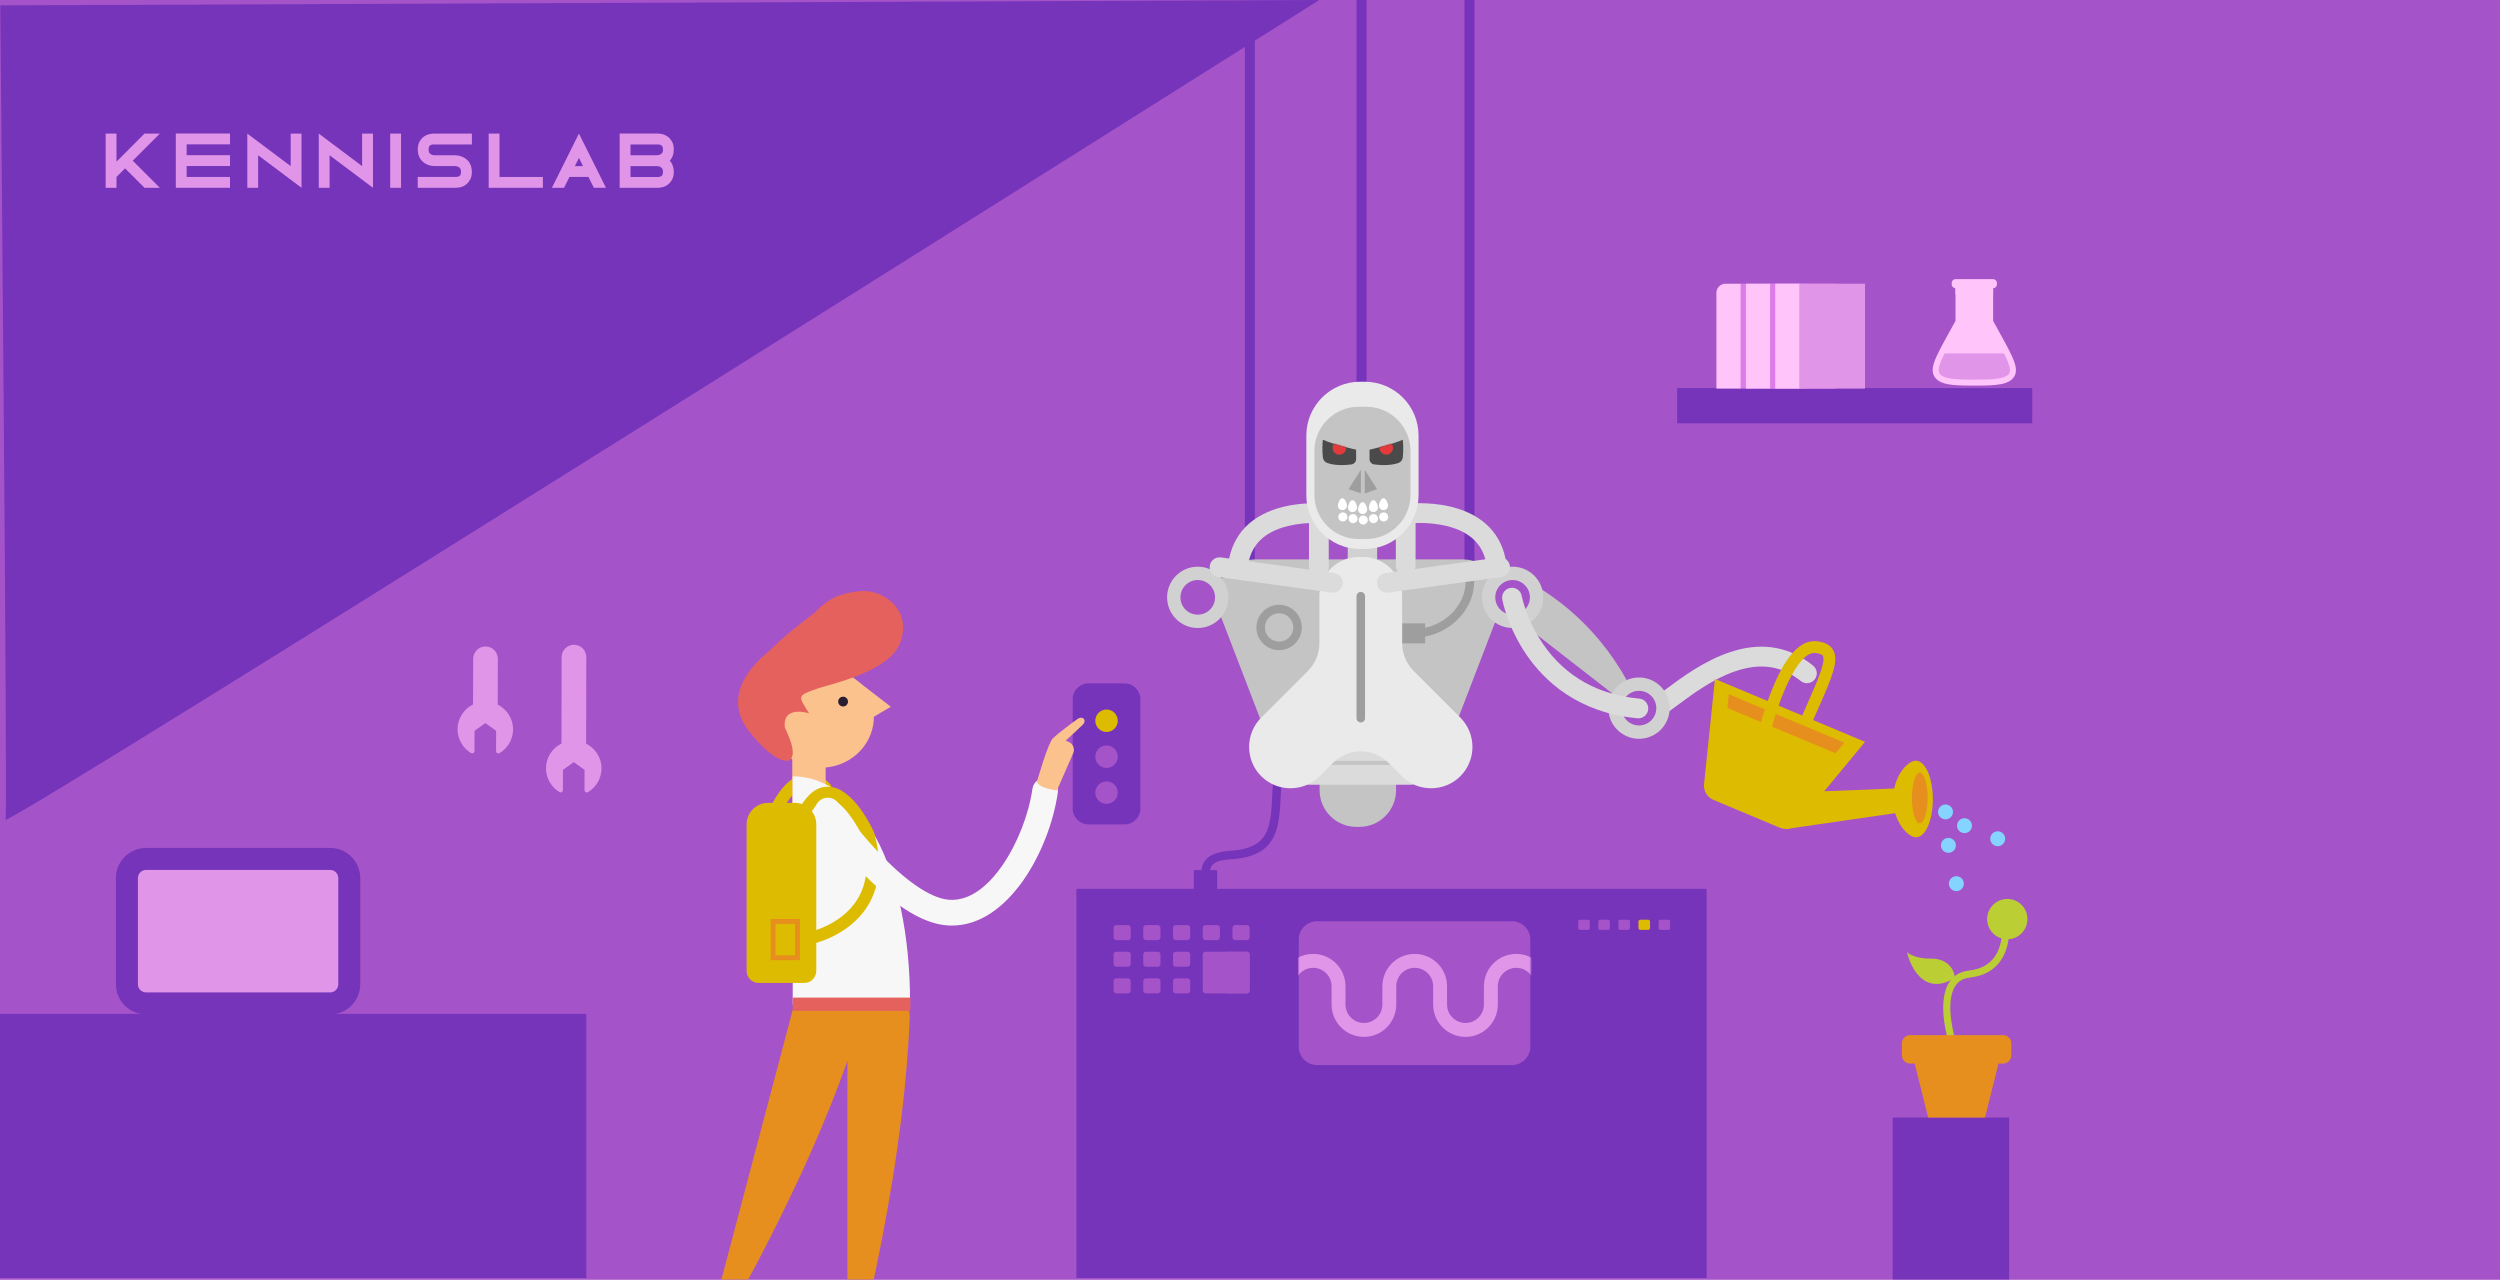 <svg width="1760" height="901" viewBox="0 0 1760 901" fill="none" xmlns="http://www.w3.org/2000/svg">
<rect width="1760" height="901" fill="#A553C9"/>
<path d="M928.79 0C928.79 0 2.45 584.41 3.93 576.99C5.41 569.57 0.21 3.78 0.21 3.78L928.79 0Z" fill="#7534BA"/>
<path d="M112.53 132.21H101.72L88.05 118.54L82.01 124.58V132.21H74.38V94.05H82.01V113.82L101.73 94.05H112.54L93.46 113.13L112.54 132.21H112.53Z" fill="#E095E8"/>
<path d="M131.39 101.62V109.25H161.92V116.88H131.39V124.57H161.92V132.2H123.76V93.99H161.92V101.62H131.39Z" fill="#E095E8"/>
<path d="M174.11 94.05L204.64 116.95V94.05H212.27V132.21L181.74 109.31V132.21H174.11V94.05Z" fill="#E095E8"/>
<path d="M224.41 94.05L254.94 116.95V94.05H262.57V132.21L232.04 109.31V132.21H224.41V94.05Z" fill="#E095E8"/>
<path d="M274.71 132.21V94.05H282.34V132.21H274.71Z" fill="#E095E8"/>
<path d="M304.12 101.81C303.52 101.9 302.99 102.15 302.53 102.58C302 103.11 301.74 104.01 301.74 105.28C301.74 106.41 301.93 107.21 302.3 107.66C302.67 108.12 303.09 108.47 303.55 108.72C304.04 109 304.53 109.17 305.01 109.22C305.49 109.27 305.74 109.3 305.78 109.3H320.57C320.82 109.3 321.48 109.37 322.56 109.51C323.64 109.65 324.85 110.06 326.19 110.73C328.13 111.68 329.62 113.04 330.64 114.81C331.66 116.58 332.18 118.63 332.18 120.96C332.18 123.12 331.83 124.85 331.12 126.15C330.41 127.46 329.69 128.46 328.95 129.17C328.24 129.88 327.49 130.43 326.7 130.84C325.91 131.25 325.14 131.55 324.39 131.74C323.65 131.93 322.99 132.06 322.4 132.11C321.82 132.16 321.37 132.19 321.05 132.19H294.07V124.56H321.05C321.19 124.56 321.56 124.52 322.16 124.43C322.76 124.34 323.29 124.09 323.75 123.66C324.28 123.13 324.54 122.23 324.54 120.96C324.54 119.87 324.36 119.09 324.01 118.63C323.66 118.17 323.29 117.84 322.9 117.62C322.37 117.34 321.86 117.15 321.36 117.06C320.86 116.97 320.58 116.93 320.51 116.93H320.56H305.72C305.47 116.93 304.81 116.86 303.73 116.72C302.65 116.58 301.44 116.19 300.1 115.55C298.16 114.56 296.67 113.18 295.65 111.42C294.62 109.65 294.11 107.6 294.11 105.27C294.11 103.11 294.46 101.38 295.17 100.08C295.88 98.77 296.6 97.77 297.34 97.06C298.12 96.32 298.93 95.74 299.78 95.34C300.63 94.93 301.44 94.63 302.22 94.44C303 94.25 303.68 94.13 304.26 94.1C304.84 94.07 305.24 94.05 305.45 94.05H332.22V101.68H305.24C305.1 101.68 304.73 101.72 304.13 101.81H304.12Z" fill="#E095E8"/>
<path d="M344.03 132.21V94.05H351.66V124.58H382.19V132.21H344.03Z" fill="#E095E8"/>
<path d="M407.58 94.05L426.61 132.21H418.08L414.26 124.58H400.9L397.08 132.21H388.55L407.58 94.05ZM404.72 116.95H410.44L407.58 111.17L404.72 116.95Z" fill="#E095E8"/>
<path d="M474.35 105.28C474.35 108.46 473.41 111.07 471.54 113.12C473.41 115.17 474.35 117.78 474.35 120.96C474.35 123.12 474 124.85 473.29 126.15C472.58 127.46 471.86 128.46 471.12 129.17C470.41 129.88 469.66 130.43 468.87 130.84C468.08 131.25 467.31 131.55 466.56 131.74C465.82 131.93 465.16 132.06 464.57 132.11C463.99 132.16 463.54 132.19 463.22 132.19H436.24V94.03H463C463.21 94.03 463.61 94.05 464.19 94.08C464.77 94.12 465.45 94.23 466.23 94.42C467.01 94.61 467.82 94.92 468.67 95.32C469.52 95.73 470.33 96.3 471.11 97.04C471.85 97.75 472.58 98.75 473.28 100.06C473.99 101.37 474.34 103.1 474.34 105.25L474.35 105.28ZM443.88 101.68V109.31H462.7C462.77 109.31 463.05 109.27 463.55 109.18C464.04 109.09 464.56 108.91 465.09 108.62C465.48 108.41 465.85 108.07 466.2 107.61C466.55 107.15 466.73 106.37 466.73 105.28C466.73 104.01 466.45 103.11 465.88 102.58C465.63 102.37 465.37 102.2 465.09 102.08C464.81 101.96 464.52 101.86 464.24 101.79C463.92 101.72 463.6 101.68 463.29 101.68H443.89H443.88ZM465.93 123.68C466.46 123.15 466.72 122.25 466.72 120.98C466.72 119.85 466.53 119.06 466.16 118.6C465.79 118.14 465.37 117.79 464.91 117.54C464.38 117.26 463.88 117.09 463.43 117.04C462.98 116.99 462.72 116.96 462.69 116.96H443.87V124.59H463.21C463.35 124.59 463.72 124.55 464.32 124.46C464.92 124.37 465.45 124.12 465.91 123.69L465.93 123.68Z" fill="#E095E8"/>
<path d="M1430.7 273.21H1180.73V298.02H1430.7V273.21Z" fill="#7534BA"/>
<path d="M1214.77 199.73H1225.58V273.57H1208.36V206.14C1208.36 202.6 1211.23 199.73 1214.77 199.73Z" fill="#FFC4F9"/>
<path d="M1271.61 199.73H1225.51V273.57H1271.61V199.73Z" fill="#DD7BE8"/>
<path d="M1246.34 199.73H1229.12V273.57H1246.34V199.73Z" fill="#FFC4F9"/>
<path d="M1292.37 199.73H1246.27V273.57H1292.37V199.73Z" fill="#DD7BE8"/>
<path d="M1266.95 199.73H1249.73V273.57H1266.95V199.73Z" fill="#FFC4F9"/>
<path d="M1312.98 199.73H1266.88V273.57H1312.98V199.73Z" fill="#E095E8"/>
<path d="M1403.16 225.89C1403.16 225.83 1403.16 225.77 1403.16 225.71V201.97H1376.67V225.71C1376.67 225.77 1376.67 225.83 1376.67 225.89C1364.44 248.37 1357.76 258.28 1361.74 264.97C1364.67 269.92 1371.44 271.12 1381.95 271.39C1384.33 271.45 1386.91 271.47 1389.69 271.47H1390.14C1405.13 271.47 1414.49 271.04 1418.08 264.97C1422.05 258.28 1415.39 248.37 1403.15 225.89H1403.16Z" fill="#FFC4F9"/>
<path d="M1403.16 202.89H1376.67C1375.2 202.89 1374 201.69 1374 200.21V199.2C1374 197.72 1375.19 196.53 1376.67 196.53H1403.16C1404.63 196.53 1405.83 197.72 1405.83 199.2V200.21C1405.83 201.69 1404.63 202.89 1403.16 202.89Z" fill="#FFC4F9"/>
<path d="M1365.38 262.83C1367.82 266.94 1377 267.26 1389.7 267.26H1390.15C1402.85 267.26 1412.02 266.94 1414.47 262.83C1415.93 260.37 1414.34 255.79 1410.83 248.85H1369.02C1365.51 255.79 1363.93 260.38 1365.39 262.84L1365.38 262.83Z" fill="#E095E8"/>
<path d="M1403.16 202.89H1376.67V207.23H1403.16V202.89Z" fill="#FFC4F9"/>
<path d="M331.57 530.14C332.65 530.79 334.03 530.01 334.03 528.74L334.07 514.47L341.68 509.06L349.27 514.51L349.23 528.78C349.23 530.05 350.61 530.83 351.7 530.18C357.38 526.77 361.19 520.56 361.21 513.46C361.23 505.85 356.78 499.28 350.39 496.04L350.49 463.81C350.5 459.01 346.62 455.12 341.83 455.1C337.04 455.08 333.14 458.97 333.12 463.76L333.02 495.95C326.6 499.14 322.14 505.69 322.12 513.35C322.1 520.46 325.89 526.7 331.56 530.13L331.57 530.14Z" fill="#E095E8"/>
<path d="M393.83 557.62C394.91 558.27 396.29 557.49 396.29 556.22L396.33 541.95L403.94 536.54L411.53 541.99L411.49 556.26C411.49 557.53 412.87 558.31 413.96 557.66C419.64 554.25 423.45 548.04 423.47 540.94C423.49 533.33 419.04 526.76 412.65 523.52L412.75 462.63C412.76 457.83 408.88 453.94 404.09 453.92C399.3 453.9 395.4 457.79 395.38 462.58L395.28 523.44C388.86 526.63 384.4 533.18 384.38 540.84C384.36 547.95 388.15 554.19 393.82 557.62H393.83Z" fill="#E095E8"/>
<path d="M412.78 713.76H0V899.74H412.78V713.76Z" fill="#7534BA"/>
<path d="M232.411 604.689H102.811C95.377 604.689 89.351 610.716 89.351 618.149V692.929C89.351 700.363 95.377 706.389 102.811 706.389H232.411C239.844 706.389 245.871 700.363 245.871 692.929V618.149C245.871 610.716 239.844 604.689 232.411 604.689Z" fill="#E095E8"/>
<path d="M232.42 714.13H102.82C91.13 714.13 81.62 704.62 81.62 692.93V618.15C81.62 606.46 91.13 596.95 102.82 596.95H232.42C244.11 596.95 253.62 606.46 253.62 618.15V692.93C253.62 704.62 244.11 714.13 232.42 714.13ZM102.82 612.42C99.66 612.42 97.09 614.99 97.09 618.15V692.93C97.09 696.09 99.66 698.66 102.82 698.66H232.42C235.58 698.66 238.15 696.09 238.15 692.93V618.15C238.15 614.99 235.58 612.42 232.42 612.42H102.82Z" fill="#7534BA"/>
<path d="M1201.44 625.74H757.8V899.74H1201.44V625.74Z" fill="#7534BA"/>
<path d="M835.931 661.831C837.021 661.831 837.901 660.94 837.901 659.86V653.18C837.901 652.11 837.011 651.25 835.931 651.25H827.771C826.681 651.25 825.811 652.11 825.811 653.18V659.86C825.811 660.95 826.681 661.831 827.771 661.831H835.931Z" fill="#A553C9"/>
<path d="M794.08 661.831C795.16 661.831 796.05 660.94 796.05 659.86V653.18C796.05 652.11 795.16 651.25 794.08 651.25H785.92C784.83 651.25 783.95 652.11 783.95 653.18V659.86C783.95 660.95 784.83 661.831 785.92 661.831H794.08Z" fill="#A553C9"/>
<path d="M815 661.831C816.09 661.831 816.98 660.94 816.98 659.86V653.18C816.98 652.11 816.09 651.25 815 651.25H806.84C805.75 651.25 804.87 652.11 804.87 653.18V659.86C804.87 660.95 805.75 661.831 806.84 661.831H815Z" fill="#A553C9"/>
<path d="M877.78 661.831C878.87 661.831 879.75 660.94 879.75 659.86V653.18C879.75 652.11 878.86 651.25 877.78 651.25H869.62C868.53 651.25 867.65 652.11 867.65 653.18V659.86C867.65 660.95 868.53 661.831 869.62 661.831H877.78Z" fill="#A553C9"/>
<path d="M856.85 661.831C857.94 661.831 858.82 660.94 858.82 659.86V653.18C858.82 652.11 857.93 651.25 856.85 651.25H848.69C847.6 651.25 846.72 652.11 846.72 653.18V659.86C846.72 660.95 847.6 661.831 848.69 661.831H856.85Z" fill="#A553C9"/>
<path d="M835.931 680.591C837.021 680.591 837.901 679.701 837.901 678.621V671.941C837.901 670.871 837.011 670.011 835.931 670.011H827.771C826.681 670.011 825.811 670.871 825.811 671.941V678.621C825.811 679.711 826.681 680.591 827.771 680.591H835.931Z" fill="#A553C9"/>
<path d="M794.08 680.591C795.16 680.591 796.05 679.701 796.05 678.621V671.941C796.05 670.871 795.16 670.011 794.08 670.011H785.92C784.83 670.011 783.95 670.871 783.95 671.941V678.621C783.95 679.711 784.83 680.591 785.92 680.591H794.08Z" fill="#A553C9"/>
<path d="M815 680.591C816.09 680.591 816.98 679.701 816.98 678.621V671.941C816.98 670.871 816.09 670.011 815 670.011H806.84C805.75 670.011 804.87 670.871 804.87 671.941V678.621C804.87 679.711 805.75 680.591 806.84 680.591H815Z" fill="#A553C9"/>
<path d="M835.931 699.341C837.021 699.341 837.901 698.461 837.901 697.371V690.691C837.901 689.611 837.011 688.761 835.931 688.761H827.771C826.681 688.761 825.811 689.621 825.811 690.691V697.371C825.811 698.461 826.681 699.341 827.771 699.341H835.931Z" fill="#A553C9"/>
<path d="M794.08 699.341C795.16 699.341 796.05 698.461 796.05 697.371V690.691C796.05 689.611 795.16 688.761 794.08 688.761H785.92C784.83 688.761 783.95 689.621 783.95 690.691V697.371C783.95 698.461 784.83 699.341 785.92 699.341H794.08Z" fill="#A553C9"/>
<path d="M815 699.341C816.09 699.341 816.98 698.461 816.98 697.371V690.691C816.98 689.611 816.09 688.761 815 688.761H806.84C805.75 688.761 804.87 689.621 804.87 690.691V697.371C804.87 698.461 805.75 699.341 806.84 699.341H815Z" fill="#A553C9"/>
<path d="M877.781 670H848.701C847.611 670 846.73 670.86 846.73 671.93V697.37C846.73 698.46 847.611 699.341 848.701 699.341H877.781C878.871 699.341 879.75 698.46 879.75 697.37V671.93C879.75 670.86 878.861 670 877.781 670Z" fill="#A553C9"/>
<path d="M877.78 670H863.24V699.35H877.78C878.87 699.35 879.75 698.47 879.75 697.38V671.94C879.75 670.87 878.86 670.01 877.78 670.01V670Z" fill="#A553C9"/>
<path d="M1064.46 642.86H927.19C916.945 642.86 908.64 651.165 908.64 661.41V736.91C908.64 747.155 916.945 755.46 927.19 755.46H1064.46C1074.7 755.46 1083.01 747.155 1083.01 736.91V661.41C1083.01 651.165 1074.7 642.86 1064.46 642.86Z" fill="#A553C9"/>
<path d="M1064.45 761.15H927.179C913.819 761.15 902.939 750.28 902.939 736.91V661.41C902.939 648.05 913.809 637.17 927.179 637.17H1064.45C1077.81 637.17 1088.69 648.04 1088.69 661.41V736.91C1088.69 750.27 1077.82 761.15 1064.45 761.15ZM927.179 648.55C920.089 648.55 914.309 654.32 914.309 661.42V736.92C914.309 744.01 920.079 749.79 927.179 749.79H1064.45C1071.54 749.79 1077.32 744.02 1077.32 736.92V661.42C1077.32 654.33 1071.55 648.55 1064.45 648.55H927.179Z" fill="#7534BA"/>
<mask id="mask0_343_3533" style="mask-type:luminance" maskUnits="userSpaceOnUse" x="914" y="652" width="164" height="97">
<path d="M1070.16 652.75H921.54C917.46 652.75 914.16 656.061 914.16 660.141V741.35C914.16 745.43 917.46 748.75 921.54 748.75H1070.16C1074.23 748.75 1077.56 745.43 1077.56 741.35V660.141C1077.56 656.061 1074.23 652.75 1070.16 652.75Z" fill="white"/>
</mask>
<g mask="url(#mask0_343_3533)">
<path d="M1103.2 729.971C1090.64 729.971 1080.43 719.741 1080.43 707.181V694.321C1080.43 687.161 1074.61 681.351 1067.45 681.351C1060.29 681.351 1054.47 687.171 1054.47 694.321V707.181C1054.47 719.741 1044.25 729.971 1031.7 729.971C1019.15 729.971 1008.93 719.741 1008.93 707.181V694.321C1008.93 687.161 1003.11 681.351 995.95 681.351C988.79 681.351 982.98 687.171 982.98 694.321V707.181C982.98 719.741 972.76 729.971 960.2 729.971C947.64 729.971 937.43 719.741 937.43 707.181V694.321C937.43 687.161 931.61 681.351 924.46 681.351C917.31 681.351 911.48 687.171 911.48 694.321V707.181C911.48 709.891 909.29 712.091 906.58 712.091C903.87 712.091 901.68 709.891 901.68 707.181V694.321C901.68 681.761 911.9 671.541 924.46 671.541C937.02 671.541 947.23 681.761 947.23 694.321V707.181C947.23 714.341 953.05 720.161 960.2 720.161C967.35 720.161 973.18 714.341 973.18 707.181V694.321C973.18 681.761 983.39 671.541 995.95 671.541C1008.51 671.541 1018.73 681.761 1018.73 694.321V707.181C1018.73 714.341 1024.55 720.161 1031.71 720.161C1038.87 720.161 1044.68 714.341 1044.68 707.181V694.321C1044.68 681.761 1054.9 671.541 1067.46 671.541C1080.02 671.541 1090.24 681.761 1090.24 694.321V707.181C1090.24 714.341 1096.06 720.161 1103.21 720.161C1105.92 720.161 1108.11 722.351 1108.11 725.061C1108.11 727.771 1105.92 729.971 1103.21 729.971H1103.2Z" fill="#E095E8"/>
</g>
<path d="M1140.66 654.64C1139.93 654.64 1139.33 654.04 1139.33 653.31V648.8C1139.33 648.08 1139.93 647.49 1140.66 647.49H1146.17C1146.91 647.49 1147.5 648.07 1147.5 648.8V653.31C1147.5 654.05 1146.91 654.64 1146.17 654.64H1140.66Z" fill="#A553C9"/>
<path d="M1168.92 654.64C1168.19 654.64 1167.59 654.04 1167.59 653.31V648.8C1167.59 648.08 1168.19 647.49 1168.92 647.49H1174.43C1175.17 647.49 1175.76 648.07 1175.76 648.8V653.31C1175.76 654.05 1175.17 654.64 1174.43 654.64H1168.92Z" fill="#A553C9"/>
<path d="M1154.8 654.64C1154.06 654.64 1153.47 654.04 1153.47 653.31V648.8C1153.47 648.08 1154.07 647.49 1154.8 647.49H1160.31C1161.05 647.49 1161.64 648.07 1161.64 648.8V653.31C1161.64 654.05 1161.05 654.64 1160.31 654.64H1154.8Z" fill="#DDBB01"/>
<path d="M1112.4 654.64C1111.67 654.64 1111.07 654.04 1111.07 653.31V648.8C1111.07 648.08 1111.67 647.49 1112.4 647.49H1117.91C1118.65 647.49 1119.24 648.07 1119.24 648.8V653.31C1119.24 654.05 1118.65 654.64 1117.91 654.64H1112.4Z" fill="#A553C9"/>
<path d="M1126.53 654.64C1125.8 654.64 1125.2 654.04 1125.2 653.31V648.8C1125.2 648.08 1125.8 647.49 1126.53 647.49H1132.04C1132.78 647.49 1133.37 648.07 1133.37 648.8V653.31C1133.37 654.05 1132.78 654.64 1132.04 654.64H1126.53Z" fill="#A553C9"/>
<path d="M1414.44 786.74H1332.44V900.74H1414.44V786.74Z" fill="#7534BA"/>
<path d="M791.68 481.11H766.32C760.162 481.11 755.17 486.102 755.17 492.26V569.24C755.17 575.398 760.162 580.39 766.32 580.39H791.68C797.838 580.39 802.83 575.398 802.83 569.24V492.26C802.83 486.102 797.838 481.11 791.68 481.11Z" fill="#7534BA"/>
<path d="M779 515.31C783.368 515.31 786.91 511.769 786.91 507.4C786.91 503.032 783.368 499.49 779 499.49C774.631 499.49 771.09 503.032 771.09 507.4C771.09 511.769 774.631 515.31 779 515.31Z" fill="#DDBB01"/>
<path d="M779 540.62C783.368 540.62 786.91 537.079 786.91 532.71C786.91 528.342 783.368 524.8 779 524.8C774.631 524.8 771.09 528.342 771.09 532.71C771.09 537.079 774.631 540.62 779 540.62Z" fill="#A553C9"/>
<path d="M779 565.92C783.368 565.92 786.91 562.379 786.91 558.01C786.91 553.642 783.368 550.1 779 550.1C774.631 550.1 771.09 553.642 771.09 558.01C771.09 562.379 774.631 565.92 779 565.92Z" fill="#A553C9"/>
<mask id="mask1_343_3533" style="mask-type:alpha" maskUnits="userSpaceOnUse" x="0" y="110" width="1760" height="791">
<rect y="110" width="1760" height="791" fill="#A553C9"/>
</mask>
<g mask="url(#mask1_343_3533)">
<path fill-rule="evenodd" clip-rule="evenodd" d="M604.21 724.03C567.61 840.6 491.67 962.02 491.67 962.02L558.13 710.76C561.47 698.15 574.28 690.52 586.96 693.59C600.42 696.85 608.35 710.81 604.2 724.02L604.21 724.03Z" fill="#E68F1E"/>
<path fill-rule="evenodd" clip-rule="evenodd" d="M640.42 716.56C635.73 839.2 596.58 977.74 596.58 977.74V715.79C596.58 703.87 606.1 694.14 618.01 693.87C630.61 693.58 640.9 703.96 640.42 716.56Z" fill="#E68F1E"/>
<path fill-rule="evenodd" clip-rule="evenodd" d="M590.64 538.31C609.7 531.64 619.78 511.47 613.16 493.27C606.54 475.07 585.72 465.72 566.66 472.4C547.6 479.07 537.52 499.24 544.14 517.44C550.76 535.64 571.58 544.99 590.63 538.31H590.64Z" fill="#FBC28D"/>
<path fill-rule="evenodd" clip-rule="evenodd" d="M603.49 479.3L627.13 497.54L605.86 510.11L603.49 479.3Z" fill="#FBC28D"/>
<path d="M546.15 574.66C545.58 574.66 545 574.54 544.44 574.3C542.26 573.35 541.26 570.82 542.21 568.64C542.3 568.43 544.44 563.52 548.19 558.26C553.52 550.78 559.34 546.34 565.48 545.08C571.88 543.76 578.11 545.92 584.02 551.49C585.75 553.12 585.83 555.84 584.2 557.57C582.57 559.3 579.85 559.38 578.12 557.75C574.32 554.17 570.76 552.78 567.23 553.5C559.1 555.17 552.11 567.46 550.11 572.06C549.4 573.68 547.82 574.65 546.16 574.65L546.15 574.66Z" fill="#DDBB01"/>
<path d="M581.24 530.7H557.77V582H581.24V530.7Z" fill="#FBC28D"/>
<path fill-rule="evenodd" clip-rule="evenodd" d="M640.69 706.43C594.47 706.43 603.71 707.23 558.08 707.23C558.08 584.91 558.08 743.71 558.08 546.54C603.7 546.54 640.69 607.51 640.69 706.42V706.43Z" fill="#F7F7F7"/>
<path fill-rule="evenodd" clip-rule="evenodd" d="M629.6 459.44C631.66 456.97 633.22 454.28 634.1 451.35C635.21 448.28 635.82 444.96 635.82 441.51C635.82 425.5 619.19 413.89 603.37 416.39C595.15 417.69 585.28 418.72 573.57 431.28C552.64 447.46 555.43 445.19 539.51 460.02C531.04 466.87 507.64 489.64 527.16 514.61C546.68 539.58 555.81 535.35 555.81 535.35C562.16 530.31 553.37 514.66 552.52 512.14C550.76 496.08 569.55 502.15 569.55 502.15C562.13 490.01 560.66 489.92 574.74 485.01C582.55 482.29 607.56 476.91 622.77 465.72C625.36 464.01 627.66 461.89 629.58 459.45L629.6 459.44Z" fill="#E4615E"/>
<path d="M593.54 497.37C595.445 497.37 596.99 495.826 596.99 493.92C596.99 492.015 595.445 490.47 593.54 490.47C591.634 490.47 590.09 492.015 590.09 493.92C590.09 495.826 591.634 497.37 593.54 497.37Z" fill="#271E30"/>
<path d="M640.87 702.31H558.11V711.65H640.87V702.31Z" fill="#E4615E"/>
<path d="M540.74 565.21H559.52C567.87 565.21 574.66 571.99 574.66 580.35V683.54C574.66 688.2 570.87 691.99 566.21 691.99H534.06C529.4 691.99 525.61 688.2 525.61 683.54V580.35C525.61 572 532.39 565.21 540.75 565.21H540.74Z" fill="#DDBB01"/>
<path d="M569.75 664.92C567.73 664.92 565.92 663.49 565.53 661.43C565.08 659.1 566.61 656.84 568.94 656.39C569.17 656.35 592.14 651.66 603.58 633.17C610.81 621.48 612.04 606.61 607.23 588.97C603.98 581.9 593.09 562.88 583.11 562.43C578.72 562.23 574.43 565.89 570.26 573.3C569.09 575.37 566.47 576.11 564.4 574.94C562.33 573.77 561.59 571.15 562.76 569.08C568.65 558.61 575.62 553.46 583.5 553.83C600.74 554.61 613.79 582.55 615.22 585.73L615.44 586.35C621.03 606.57 619.48 623.87 610.85 637.77C597.37 659.47 571.66 664.63 570.57 664.84C570.3 664.89 570.02 664.92 569.75 664.92Z" fill="#DDBB01"/>
<path d="M670.219 651.6C668.529 651.6 666.829 651.51 665.099 651.31C647.619 649.34 627.059 635.8 604.009 611.06C587.509 593.36 575.799 576.43 575.309 575.71C572.479 571.6 573.519 565.97 577.629 563.14C581.739 560.31 587.369 561.35 590.199 565.46C590.309 565.62 601.749 582.16 617.379 598.89C636.789 619.67 654.449 631.91 667.129 633.34C676.289 634.37 690.359 631.1 705.389 609.64C715.989 594.51 724.209 573.7 726.819 555.35C727.529 550.41 732.099 546.98 737.039 547.68C741.979 548.38 745.419 552.96 744.709 557.9C738.929 598.43 710.139 651.59 670.209 651.59L670.219 651.6Z" fill="#F7F7F7"/>
<path fill-rule="evenodd" clip-rule="evenodd" d="M729.96 550.42C729.96 550.42 737.75 523.04 741.3 519.65C744.85 516.26 756.41 507.64 757.89 506.69C761.71 503.4 765.32 506.49 762.51 509.98C757.62 514.7 750.26 521.38 750.26 521.38C750.26 521.38 751.16 521.8 752.51 522.42C755.49 523.78 756.83 527.28 755.52 530.28C751.26 540.03 744.07 556.42 744.07 556.42C744.07 556.42 732.12 555.35 729.96 550.43V550.42Z" fill="#FBC28D"/>
<path d="M563.15 675.99H542.53V646.97H563.15V675.99ZM545.97 672.55H559.71V650.41H545.97V672.55Z" fill="#E68F1E"/>
</g>
<path d="M1372.06 734.5C1371.69 733.33 1363.02 705.74 1372.28 691.46C1375.37 686.69 1380.04 683.93 1386.17 683.25C1394.04 682.38 1400 679.28 1403.91 674.04C1411.81 663.44 1409.02 647.34 1408.99 647.18L1413.91 646.28C1414.05 647.02 1417.14 664.63 1407.94 677C1403.17 683.41 1396.04 687.18 1386.73 688.22C1382.11 688.73 1378.76 690.68 1376.49 694.18C1368.52 706.46 1376.75 732.71 1376.84 732.98L1372.08 734.5H1372.06Z" fill="#BBCE34"/>
<path d="M1397.44 786.74H1357.44L1346.44 742.74H1408.44L1397.44 786.74Z" fill="#E68F1E"/>
<path d="M1410.23 728.74H1344.65C1341.5 728.74 1338.94 731.297 1338.94 734.45V743.03C1338.94 746.184 1341.5 748.74 1344.65 748.74H1410.23C1413.38 748.74 1415.94 746.184 1415.94 743.03V734.45C1415.94 731.297 1413.38 728.74 1410.23 728.74Z" fill="#E68F1E"/>
<path d="M1413.13 661.24C1420.97 661.24 1427.32 654.887 1427.32 647.05C1427.32 639.213 1420.97 632.86 1413.13 632.86C1405.29 632.86 1398.94 639.213 1398.94 647.05C1398.94 654.887 1405.29 661.24 1413.13 661.24Z" fill="#BBCE34"/>
<path d="M1375.92 688.671C1376.79 688.151 1375.01 674.681 1359.29 674.871C1347.39 675.021 1342.49 670.351 1342.49 670.351C1342.49 670.351 1349.88 704.101 1375.92 688.671Z" fill="#BBCE34"/>
<path d="M957.01 501.88H954.82C940.56 501.88 929 513.44 929 527.7V556.3C929 570.56 940.56 582.12 954.82 582.12H957.01C971.27 582.12 982.83 570.56 982.83 556.3V527.7C982.83 513.44 971.27 501.88 957.01 501.88Z" fill="#C4C4C4"/>
<path d="M883.39 1.52H876.39V407.83H883.39V1.52Z" fill="#7534BA"/>
<path d="M1038 0H1031V408H1038V0Z" fill="#7534BA"/>
<path d="M962 0H955V408H962V0Z" fill="#7534BA"/>
<path fill-rule="evenodd" clip-rule="evenodd" d="M1083.05 413.52C1141.03 449.27 1156.83 505.17 1156.83 505.17L1069.38 437.1L1083.06 413.52H1083.05Z" fill="#C4C4C4"/>
<path d="M969.511 378.3H948.811V402.08H969.511V378.3Z" fill="#D1D1D1"/>
<path d="M995.72 537.06H917.87C905.3 537.06 894.31 528.56 891.15 516.39L857.31 428.35C852.78 410.87 865.97 393.82 884.03 393.82H1029.56C1047.62 393.82 1060.81 410.87 1056.28 428.35L1022.44 516.39C1019.28 528.56 1008.3 537.06 995.72 537.06Z" fill="#C4C4C4"/>
<path d="M971.139 472.87C969.879 472.87 968.709 472.08 968.289 470.82C968.039 470.08 968.099 469.31 968.399 468.65C968.379 468.29 968.349 467.77 968.309 467.33C968.009 463.43 967.389 455.31 972.979 449.42C977.389 444.78 984.689 442.54 994.679 442.79C1006.38 443.07 1018.09 437.45 1025.22 428.13C1031.32 420.16 1033.3 410.47 1030.65 401.56C1030.18 399.97 1031.08 398.3 1032.67 397.83C1034.26 397.36 1035.93 398.26 1036.4 399.85C1039.6 410.63 1037.27 422.26 1029.99 431.78C1021.58 442.77 1008.35 449.12 994.539 448.8C986.299 448.61 980.519 450.21 977.339 453.57C973.579 457.53 974.029 463.39 974.299 466.9C974.479 469.23 974.679 471.88 972.089 472.75C971.779 472.86 971.459 472.91 971.139 472.91V472.87Z" fill="#9E9E9E"/>
<path d="M1003.28 438.83H986.869V452.93H1003.28V438.83Z" fill="#9E9E9E"/>
<path d="M856.87 612.57H840.46V626.67H856.87V612.57Z" fill="#7534BA"/>
<path d="M848.67 622.62C847.01 622.62 845.67 621.28 845.67 619.62C845.67 619.11 845.67 618.6 845.66 618.08C845.57 610.56 845.44 600.27 866.31 598.94C893.86 597.19 894.59 582.18 895.69 559.46C895.77 557.77 895.86 556.06 895.95 554.32C896.62 542.27 899.38 534.23 904.16 530.44C907.52 527.77 910.66 528.22 911.01 528.28L909.98 534.19C909.98 534.19 910.03 534.2 910.11 534.21C910.06 534.2 909 534.14 907.65 535.33C905.83 536.93 902.66 541.57 901.94 554.65C901.84 556.38 901.76 558.08 901.68 559.75C900.56 582.87 899.59 602.84 866.68 604.93C851.5 605.89 851.56 610.71 851.65 618.01C851.65 618.55 851.66 619.09 851.66 619.62C851.66 621.28 850.32 622.62 848.66 622.62H848.67Z" fill="#7534BA"/>
<path d="M871.58 404.78C871.27 404.78 870.95 404.76 870.63 404.71C866.83 404.19 864.17 400.68 864.69 396.88C867.54 376.1 881.05 362.21 903.74 356.73C919.83 352.84 934.94 354.66 935.57 354.74C939.38 355.21 942.08 358.69 941.61 362.49C941.14 366.3 937.67 369 933.86 368.53C933.6 368.5 920.27 366.96 906.68 370.32C889.74 374.51 880.5 383.81 878.45 398.77C877.97 402.25 874.99 404.77 871.57 404.78H871.58Z" fill="#DBDBDB"/>
<path d="M1053.6 404.78C1050.18 404.78 1047.2 402.26 1046.72 398.77C1044.67 383.81 1035.43 374.51 1018.49 370.32C1004.84 366.95 991.439 368.52 991.309 368.53C987.499 368.99 984.039 366.29 983.569 362.48C983.099 358.67 985.799 355.21 989.599 354.74C990.229 354.66 1005.34 352.85 1021.43 356.73C1044.13 362.21 1057.63 376.09 1060.48 396.88C1061 400.68 1058.34 404.19 1054.54 404.71C1054.22 404.75 1053.9 404.78 1053.59 404.78H1053.6Z" fill="#DBDBDB"/>
<path d="M989.62 404.78C985.78 404.78 982.67 401.67 982.67 397.83V357.07C982.67 353.23 985.78 350.12 989.62 350.12C993.46 350.12 996.57 353.23 996.57 357.07V397.83C996.57 401.67 993.46 404.78 989.62 404.78Z" fill="#DBDBDB"/>
<path d="M928.479 406.48C924.639 406.48 921.529 403.37 921.529 399.53V358.77C921.529 354.93 924.639 351.82 928.479 351.82C932.319 351.82 935.429 354.93 935.429 358.77V399.53C935.429 403.37 932.319 406.48 928.479 406.48Z" fill="#DBDBDB"/>
<path d="M960.77 268.74H957.55C936.624 268.74 919.66 285.704 919.66 306.63V348.62C919.66 369.546 936.624 386.51 957.55 386.51H960.77C981.696 386.51 998.66 369.546 998.66 348.62V306.63C998.66 285.704 981.696 268.74 960.77 268.74Z" fill="#EAEAEA"/>
<path d="M961.81 286.35H956.51C939.295 286.35 925.34 300.305 925.34 317.52V348.31C925.34 365.525 939.295 379.48 956.51 379.48H961.81C979.025 379.48 992.98 365.525 992.98 348.31V317.52C992.98 300.305 979.025 286.35 961.81 286.35Z" fill="#C4C4C4"/>
<path d="M993.54 535.63H921.85C918.01 535.63 914.9 532.52 914.9 528.68C914.9 524.84 918.01 521.73 921.85 521.73H993.54C997.38 521.73 1000.49 524.84 1000.49 528.68C1000.49 532.52 997.38 535.63 993.54 535.63Z" fill="#DBDBDB"/>
<path d="M993.54 552.43H921.85C918.01 552.43 914.9 549.32 914.9 545.48C914.9 541.64 918.01 538.53 921.85 538.53H993.54C997.38 538.53 1000.49 541.64 1000.49 545.48C1000.49 549.32 997.38 552.43 993.54 552.43Z" fill="#DBDBDB"/>
<path d="M1028.1 505.24L995.209 472.35C990.029 467.17 987.129 460.16 987.129 452.84V419.73C987.129 404.49 974.779 392.13 959.529 392.13H956.449C941.209 392.13 928.849 404.48 928.849 419.73V452.84C928.849 460.16 925.939 467.18 920.769 472.35L887.879 505.24C876.549 516.57 876.549 535.11 887.879 546.44C899.209 557.77 917.749 557.77 929.079 546.44L938.479 537.04C949.259 526.26 966.729 526.26 977.509 537.04L986.909 546.44C998.239 557.77 1016.78 557.77 1028.11 546.44C1039.44 535.11 1039.44 516.57 1028.11 505.24H1028.1Z" fill="#EAEAEA"/>
<path d="M843.22 442.11C855.138 442.11 864.8 432.448 864.8 420.53C864.8 408.612 855.138 398.95 843.22 398.95C831.301 398.95 821.64 408.612 821.64 420.53C821.64 432.448 831.301 442.11 843.22 442.11Z" fill="#D1D1D1"/>
<path d="M843.219 432.72C849.952 432.72 855.409 427.263 855.409 420.53C855.409 413.798 849.952 408.34 843.219 408.34C836.487 408.34 831.029 413.798 831.029 420.53C831.029 427.263 836.487 432.72 843.219 432.72Z" fill="#A553C9"/>
<path d="M1064.86 442.11C1076.78 442.11 1086.44 432.448 1086.44 420.53C1086.44 408.612 1076.78 398.95 1064.86 398.95C1052.94 398.95 1043.28 408.612 1043.28 420.53C1043.28 432.448 1052.94 442.11 1064.86 442.11Z" fill="#D1D1D1"/>
<path d="M1064.86 432.72C1071.59 432.72 1077.05 427.263 1077.05 420.53C1077.05 413.798 1071.59 408.34 1064.86 408.34C1058.13 408.34 1052.67 413.798 1052.67 420.53C1052.67 427.263 1058.13 432.72 1064.86 432.72Z" fill="#A553C9"/>
<path d="M1168.45 503.69C1166.04 503.69 1163.69 502.43 1162.41 500.19C1160.51 496.86 1161.66 492.61 1164.99 490.71C1166.9 489.62 1170.01 487.3 1173.62 484.62C1194.35 469.2 1237.49 437.12 1276.44 468.61C1279.42 471.02 1279.89 475.4 1277.48 478.38C1275.07 481.37 1270.69 481.82 1267.71 479.42C1254.5 468.74 1239.44 466.49 1221.67 472.54C1205.99 477.88 1191.5 488.65 1181.92 495.77C1177.79 498.84 1174.53 501.27 1171.89 502.77C1170.8 503.39 1169.62 503.69 1168.45 503.69Z" fill="#DBDBDB"/>
<path d="M1153.86 520.11C1165.78 520.11 1175.44 510.448 1175.44 498.53C1175.44 486.612 1165.78 476.95 1153.86 476.95C1141.94 476.95 1132.28 486.612 1132.28 498.53C1132.28 510.448 1141.94 520.11 1153.86 520.11Z" fill="#D1D1D1"/>
<path d="M1153.86 510.72C1160.59 510.72 1166.05 505.263 1166.05 498.53C1166.05 491.798 1160.59 486.34 1153.86 486.34C1147.13 486.34 1141.67 491.798 1141.67 498.53C1141.67 505.263 1147.13 510.72 1153.86 510.72Z" fill="#A553C9"/>
<path d="M976.339 417.24C972.919 417.24 969.939 414.72 969.459 411.24C968.939 407.44 971.599 403.93 975.399 403.41L1055.13 392.44C1058.94 391.91 1062.44 394.57 1062.96 398.38C1063.48 402.18 1060.82 405.69 1057.02 406.21L977.289 417.18C976.969 417.22 976.649 417.25 976.329 417.25L976.339 417.24Z" fill="#DBDBDB"/>
<path d="M938.32 417.24C938 417.24 937.69 417.22 937.36 417.17L857.63 406.2C853.83 405.68 851.17 402.17 851.69 398.37C852.21 394.57 855.72 391.91 859.52 392.43L939.25 403.4C943.05 403.92 945.71 407.43 945.19 411.23C944.71 414.71 941.73 417.23 938.31 417.23L938.32 417.24Z" fill="#DBDBDB"/>
<path d="M1153.45 505.69C1153.24 505.69 1153.02 505.69 1152.8 505.66C1110.85 501.8 1087.18 479.26 1074.7 461.04C1061.27 441.42 1057.74 422.77 1057.6 421.99C1056.91 418.22 1059.41 414.59 1063.18 413.9C1066.96 413.21 1070.57 415.7 1071.26 419.47C1071.29 419.64 1074.54 436.4 1086.46 453.62C1102.15 476.28 1124.9 489.13 1154.06 491.82C1157.88 492.17 1160.69 495.56 1160.34 499.38C1160.01 502.98 1156.98 505.69 1153.43 505.69H1153.45Z" fill="#DBDBDB"/>
<path d="M948.249 355.93C948.249 357.69 946.819 359.12 945.059 359.12C943.299 359.12 941.869 357.69 941.869 355.93C941.869 354.17 943.299 350.74 945.059 350.74C946.819 350.74 948.249 354.17 948.249 355.93Z" fill="white"/>
<path d="M977.179 355.93C977.179 357.69 975.749 359.12 973.989 359.12C972.229 359.12 970.799 357.69 970.799 355.93C970.799 354.17 972.229 350.74 973.989 350.74C975.749 350.74 977.179 354.17 977.179 355.93Z" fill="white"/>
<path d="M955.359 357.31C955.359 359.07 953.929 360.5 952.169 360.5C950.409 360.5 948.979 359.07 948.979 357.31C948.979 355.55 950.409 352.12 952.169 352.12C953.929 352.12 955.359 355.55 955.359 357.31Z" fill="white"/>
<path d="M970.069 357.31C970.069 359.07 968.639 360.5 966.879 360.5C965.119 360.5 963.689 359.07 963.689 357.31C963.689 355.55 965.119 352.12 966.879 352.12C968.639 352.12 970.069 355.55 970.069 357.31Z" fill="white"/>
<path d="M962.47 358.68C962.47 360.44 961.04 361.87 959.28 361.87C957.52 361.87 956.09 360.44 956.09 358.68C956.09 356.92 957.52 353.49 959.28 353.49C961.04 353.49 962.47 356.92 962.47 358.68Z" fill="white"/>
<path d="M945.37 367.11C947.131 367.11 948.56 365.682 948.56 363.92C948.56 362.159 947.131 360.73 945.37 360.73C943.608 360.73 942.18 362.159 942.18 363.92C942.18 365.682 943.608 367.11 945.37 367.11Z" fill="white"/>
<path d="M952.559 368.3C954.321 368.3 955.749 366.872 955.749 365.11C955.749 363.349 954.321 361.92 952.559 361.92C950.797 361.92 949.369 363.349 949.369 365.11C949.369 366.872 950.797 368.3 952.559 368.3Z" fill="white"/>
<path d="M959.739 369.3C961.501 369.3 962.929 367.872 962.929 366.11C962.929 364.349 961.501 362.92 959.739 362.92C957.977 362.92 956.549 364.349 956.549 366.11C956.549 367.872 957.977 369.3 959.739 369.3Z" fill="white"/>
<path d="M966.928 368.3C968.69 368.3 970.118 366.872 970.118 365.11C970.118 363.349 968.69 361.92 966.928 361.92C965.166 361.92 963.738 363.349 963.738 365.11C963.738 366.872 965.166 368.3 966.928 368.3Z" fill="white"/>
<path d="M974.11 367.11C975.872 367.11 977.3 365.682 977.3 363.92C977.3 362.159 975.872 360.73 974.11 360.73C972.348 360.73 970.92 362.159 970.92 363.92C970.92 365.682 972.348 367.11 974.11 367.11Z" fill="white"/>
<path d="M967.498 326.96C971.658 327.5 978.898 327.98 984.608 325.88C986.228 325.28 987.378 323.79 987.558 322.08C988.078 317.27 987.888 312.82 987.578 309.58C979.308 313.16 964.148 316.58 964.148 316.58V323.15C964.148 325.09 965.578 326.72 967.498 326.97V326.96Z" fill="#4A4A4A"/>
<mask id="mask2_343_3533" style="mask-type:luminance" maskUnits="userSpaceOnUse" x="964" y="309" width="24" height="19">
<path d="M967.498 326.96C971.658 327.5 978.898 327.98 984.608 325.88C986.228 325.28 987.378 323.79 987.558 322.08C988.078 317.27 987.888 312.82 987.578 309.58C979.308 313.16 964.148 316.58 964.148 316.58V323.15C964.148 325.09 965.578 326.72 967.498 326.97V326.96Z" fill="white"/>
</mask>
<g mask="url(#mask2_343_3533)">
<path d="M975.938 320.09C978.561 320.09 980.688 317.963 980.688 315.34C980.688 312.716 978.561 310.59 975.938 310.59C973.314 310.59 971.188 312.716 971.188 315.34C971.188 317.963 973.314 320.09 975.938 320.09Z" fill="#E33B3B"/>
</g>
<path d="M951.359 326.96C947.199 327.5 939.959 327.98 934.249 325.88C932.629 325.28 931.479 323.79 931.299 322.08C930.779 317.27 930.969 312.82 931.279 309.58C939.549 313.16 954.709 316.58 954.709 316.58V323.15C954.709 325.09 953.279 326.72 951.359 326.97V326.96Z" fill="#4A4A4A"/>
<mask id="mask3_343_3533" style="mask-type:luminance" maskUnits="userSpaceOnUse" x="930" y="309" width="25" height="19">
<path d="M951.359 326.96C947.199 327.5 939.959 327.98 934.249 325.88C932.629 325.28 931.479 323.79 931.299 322.08C930.779 317.27 930.969 312.82 931.279 309.58C939.549 313.16 954.709 316.58 954.709 316.58V323.15C954.709 325.09 953.279 326.72 951.359 326.97V326.96Z" fill="white"/>
</mask>
<g mask="url(#mask3_343_3533)">
<path d="M942.92 320.09C945.543 320.09 947.67 317.963 947.67 315.34C947.67 312.716 945.543 310.59 942.92 310.59C940.297 310.59 938.17 312.716 938.17 315.34C938.17 317.963 940.297 320.09 942.92 320.09Z" fill="#E33B3B"/>
</g>
<path d="M900.49 457.71C891.68 457.71 884.51 450.54 884.51 441.73C884.51 432.92 891.68 425.75 900.49 425.75C909.3 425.75 916.47 432.92 916.47 441.73C916.47 450.54 909.3 457.71 900.49 457.71ZM900.49 431.74C894.99 431.74 890.51 436.22 890.51 441.72C890.51 447.22 894.99 451.7 900.49 451.7C905.99 451.7 910.47 447.22 910.47 441.72C910.47 436.22 905.99 431.74 900.49 431.74Z" fill="#9E9E9E"/>
<path d="M957.99 508.61C956.33 508.61 954.99 507.27 954.99 505.61V419.71C954.99 418.05 956.33 416.71 957.99 416.71C959.65 416.71 960.99 418.05 960.99 419.71V505.61C960.99 507.27 959.65 508.61 957.99 508.61Z" fill="#9E9E9E"/>
<path d="M958.06 347.36L949.4 344.36L958.06 330.74V347.36Z" fill="#9E9E9E"/>
<path d="M960.791 347.36L969.461 344.36L960.791 330.74V347.36Z" fill="#9E9E9E"/>
<path fill-rule="evenodd" clip-rule="evenodd" d="M1337.54 571.989L1258.42 583.479C1253.72 583.719 1258.49 571.419 1258.25 566.719C1258.01 562.019 1261.63 558.01 1266.33 557.77L1336.67 554.96C1341.37 554.72 1345.38 558.339 1345.62 563.039C1345.86 567.739 1342.24 571.749 1337.54 571.989Z" fill="#DDBB01"/>
<path fill-rule="evenodd" clip-rule="evenodd" d="M1349 589.46C1342.47 589.49 1332.79 577.45 1332.73 562.56C1332.67 547.67 1342.25 535.56 1348.79 535.54C1355.33 535.52 1360.67 547.56 1360.72 562.45C1360.77 577.34 1355.53 589.43 1349 589.46Z" fill="#DDBB01"/>
<path d="M1253.05 582.73L1206.25 563.12C1201.84 561.27 1199.16 556.76 1199.66 552L1207.33 477.99L1312.98 522.26L1265.6 579.63C1262.56 583.31 1257.46 584.57 1253.05 582.72V582.73Z" fill="#DDBB01"/>
<path d="M1292.23 530.31L1216.14 498.42L1217.11 488.77L1298.42 522.85L1292.23 530.31Z" fill="#E68F1E"/>
<path d="M1245.85 518.12L1237.72 516.22C1237.88 515.55 1241.6 499.75 1248.11 483.94C1257.45 461.22 1267.8 450.27 1278.87 451.41C1284.63 452 1288.42 454.01 1290.47 457.53C1294.88 465.12 1289.65 476.97 1280.16 498.5C1278.78 501.62 1277.32 504.94 1275.79 508.46L1268.13 505.13C1269.67 501.59 1271.13 498.26 1272.52 495.13C1279.5 479.31 1285.52 465.64 1283.25 461.73C1282.5 460.44 1279.99 459.92 1278.01 459.72C1265.53 458.41 1251.7 493.1 1245.85 518.12Z" fill="#DDBB01"/>
<path d="M1357.07 561.76C1357.09 551.908 1354.63 543.915 1351.58 543.908C1348.52 543.901 1346.03 551.883 1346.01 561.735C1345.98 571.588 1348.44 579.581 1351.49 579.588C1354.55 579.595 1357.04 571.613 1357.07 561.76Z" fill="#E68F1E"/>
<path d="M1382.99 586.52C1385.89 586.52 1388.24 584.169 1388.24 581.27C1388.24 578.37 1385.89 576.02 1382.99 576.02C1380.09 576.02 1377.74 578.37 1377.74 581.27C1377.74 584.169 1380.09 586.52 1382.99 586.52Z" fill="#85D4FF"/>
<path d="M1369.65 576.84C1372.55 576.84 1374.9 574.489 1374.9 571.59C1374.9 568.69 1372.55 566.34 1369.65 566.34C1366.75 566.34 1364.4 568.69 1364.4 571.59C1364.4 574.489 1366.75 576.84 1369.65 576.84Z" fill="#85D4FF"/>
<path d="M1371.69 600.38C1374.59 600.38 1376.94 598.029 1376.94 595.13C1376.94 592.23 1374.59 589.88 1371.69 589.88C1368.79 589.88 1366.44 592.23 1366.44 595.13C1366.44 598.029 1368.79 600.38 1371.69 600.38Z" fill="#85D4FF"/>
<path d="M1377.28 627.36C1380.18 627.36 1382.53 625.009 1382.53 622.11C1382.53 619.21 1380.18 616.86 1377.28 616.86C1374.38 616.86 1372.03 619.21 1372.03 622.11C1372.03 625.009 1374.38 627.36 1377.28 627.36Z" fill="#85D4FF"/>
<path d="M1406.39 595.729C1409.29 595.729 1411.64 593.379 1411.64 590.479C1411.64 587.58 1409.29 585.229 1406.39 585.229C1403.49 585.229 1401.14 587.58 1401.14 590.479C1401.14 593.379 1403.49 595.729 1406.39 595.729Z" fill="#85D4FF"/>
</svg>
